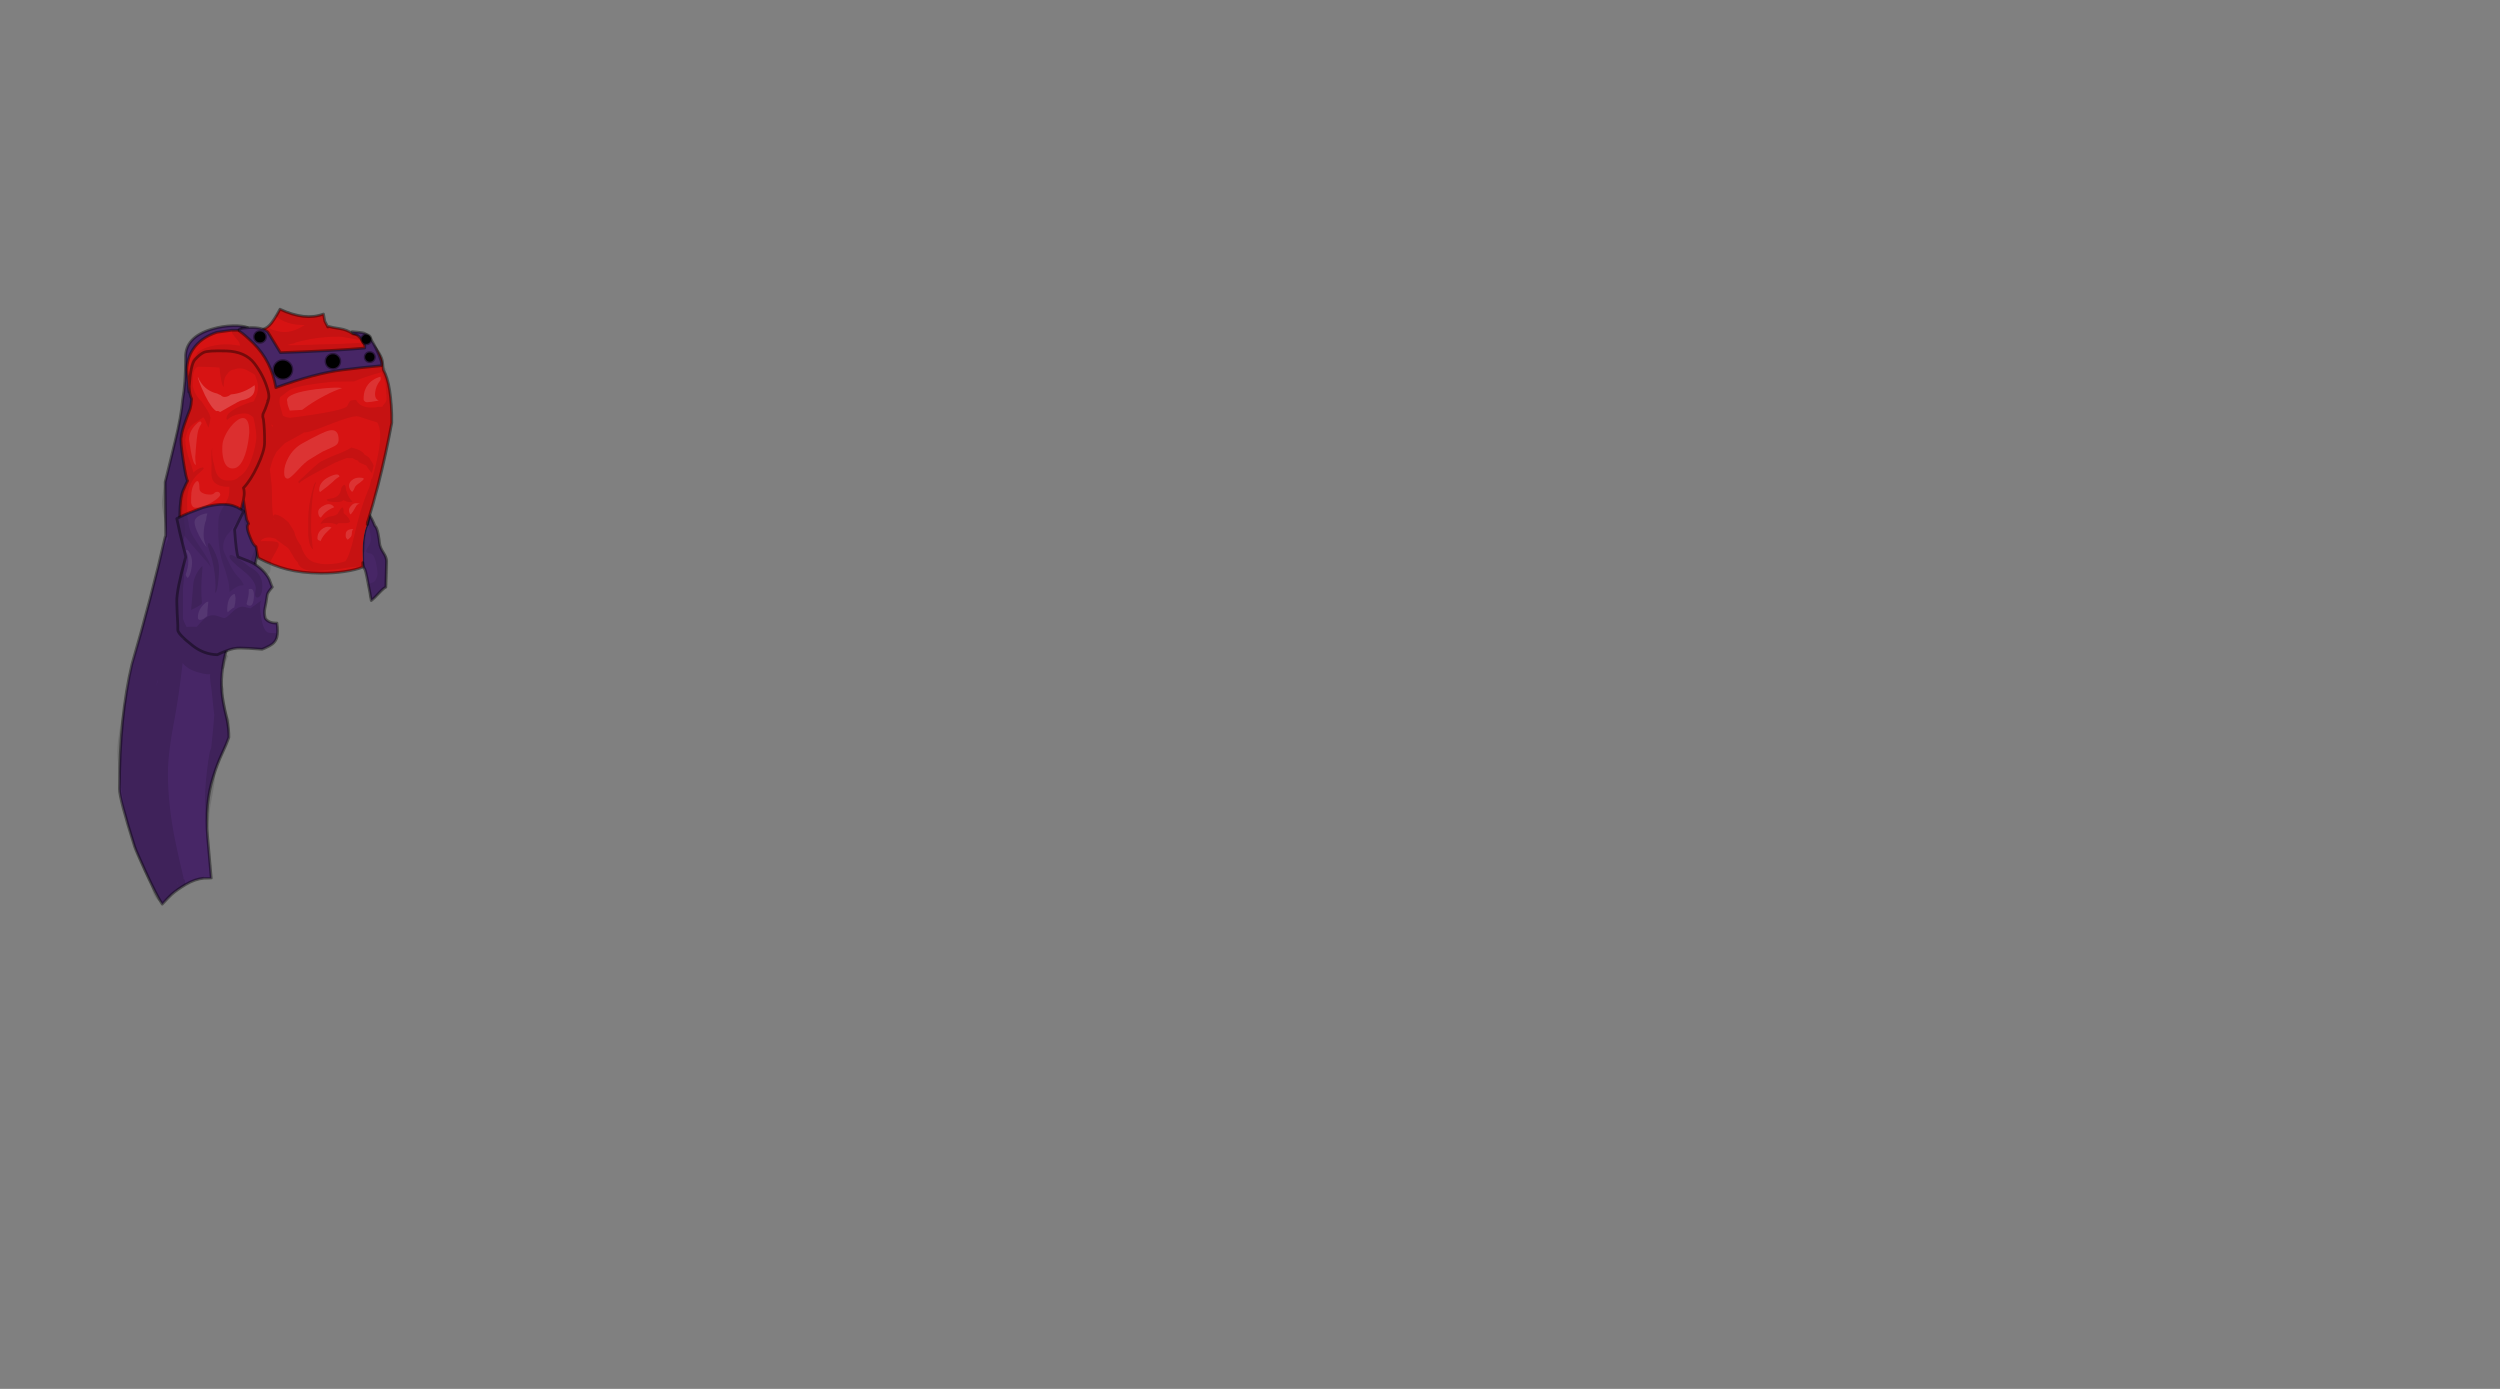 <svg id="7VA" image-rendering="auto" baseProfile="basic" version="1.1" x="0px" y="0px" width="900" height="500" ><rect width="100%" height="100%" fill="#808080" stroke="none"/><g id="Escena-1" overflow="visible"><g id="mcObject" transform="translate(96.2 232.95)"><g id="mcColor0" transform="translate(32.4 31.85)"/><path fill="#472666" stroke="none" d="M4.05 -64.2Q4.4 -65.9 5.8 -75.8 7.4 -86.9 7.4 -89.15 7.4 -93 6.65 -96.25 5.8 -99.8 3.85 -103.5 1.35 -108.05 -2.25 -110.7 -4.8 -113.25 -8.25 -114.45 -8.7 -114.6 -9.1 -114.7 -8.15 -114.9 -7.1 -115.05 -8.7 -115.75 -12.3 -115.7 -16.25 -115.6 -19.85 -114.5 -29.65 -111.6 -29.4 -104.1 -29.4 -94.65 -30.45 -89.15 -30.95 -83.1 -33.2 -73.95 -34.4 -68.95 -36.75 -59.4L-36.55 -39.85 -36.7 -39.85Q-41.65 -18.1 -48.7 6.15 -53.2 25 -53.2 51.1 -53.2 54.6 -47.75 71.8 -47.25 73.35 -43.85 80.75 -39.9 89.35 -37.8 92.55 -35.55 90.1 -34.35 89 -32.35 87.25 -29.3 85.45 -26 83.5 -22.75 83.2 -20.2 83.25 -20.15 83.2L-21.45 68.4Q-22.5 56.4 -19.4 46.6 -17.85 41.75 -16.3 38.45 -14.65 35 -13.8 32.45 -13.75 29.7 -14.45 26.15 -15.4 22.2 -15.8 20 -17.35 11.85 -15.15 2.8 -14.55 .35 -13.55 -2.25 -12.6 -4.6 -12.35 -5.4 -11.85 -6.9 -10.15 -10.3 -8.35 -13.8 -7.85 -15.25 -3.45 -32.55 -3.45 -34.85 -3.45 -36.35 -4.1 -37.3 -4.8 -38.3 -4.8 -39.45 -2.95 -44.1 -.95 -49.45 3.15 -60.2 4.05 -64.2Z"/><path id="Layer8_0_1_STROKES" stroke="#000" stroke-opacity=".41" stroke-width="1" stroke-linejoin="round" stroke-linecap="round" fill="none" d="M6.65 -96.25Q7.4 -93 7.4 -89.15 7.4 -86.9 5.8 -75.8 4.4 -65.9 4.05 -64.2 3.15 -60.2 -.95 -49.45 -2.95 -44.1 -4.8 -39.45 -4.8 -38.3 -4.1 -37.3 -3.45 -36.35 -3.45 -34.85 -3.45 -32.55 -7.85 -15.25 -8.35 -13.8 -10.15 -10.3 -11.85 -6.9 -12.35 -5.4 -12.6 -4.6 -13.55 -2.25 -14.55 .35 -15.15 2.8 -17.35 11.85 -15.8 20 -15.4 22.2 -14.45 26.15 -13.75 29.7 -13.8 32.45 -14.65 35 -16.3 38.45 -17.85 41.75 -19.4 46.6 -22.5 56.4 -21.45 68.4L-20.15 83.2Q-20.2 83.25 -22.75 83.2 -26 83.5 -29.3 85.45 -32.35 87.25 -34.35 89 -35.55 90.1 -37.8 92.55 -39.9 89.35 -43.85 80.75 -47.25 73.35 -47.75 71.8 -53.2 54.6 -53.2 51.1 -53.2 25 -48.7 6.15 -41.65 -18.1 -36.7 -39.85L-36.55 -39.85 -36.75 -59.4Q-34.4 -68.95 -33.2 -73.95 -30.95 -83.1 -30.45 -89.15 -29.4 -94.65 -29.4 -104.1 -29.65 -111.6 -19.85 -114.5 -16.25 -115.6 -12.3 -115.7 -8.7 -115.75 -7.1 -115.05 -8.15 -114.9 -9.1 -114.7 -8.7 -114.6 -8.25 -114.45 -4.8 -113.25 -2.25 -110.7 1.35 -108.05 3.85 -103.5 5.8 -99.8 6.65 -96.25Z"/><path fill="#472666" stroke="none" d="M35.25 -42.1Q34.35 -38.6 34.35 -34.8 34.35 -33.45 34.4 -30.4 34.45 -29.45 34.95 -28.25 35.25 -28.65 36.35 -22.75 36.95 -19.8 37.45 -16.75 38.7 -17.7 40.55 -19.8 42 -21.35 42.7 -21.55 42.75 -22.55 42.95 -30.9 42.95 -32.3 41.8 -34.05 40.6 -35.9 40.45 -37.4 40.35 -38.65 39.95 -40.75 39.45 -43.25 38.75 -43.65 37.9 -45.9 36.75 -47.65 36.4 -44.85 36 -44.15 35.6 -43.4 35.25 -42.1Z"/><path id="Layer7_0_1_STROKES" stroke="#000" stroke-opacity=".41" stroke-width="1" stroke-linejoin="round" stroke-linecap="round" fill="none" d="M35.25 -42.1Q35.6 -43.4 36 -44.15 36.4 -44.85 36.75 -47.65 37.9 -45.9 38.75 -43.65 39.45 -43.25 39.95 -40.75 40.35 -38.65 40.45 -37.4 40.6 -35.9 41.8 -34.05 42.95 -32.3 42.95 -30.9 42.75 -22.55 42.7 -21.55 42 -21.35 40.55 -19.8 38.7 -17.7 37.45 -16.75 36.95 -19.8 36.35 -22.75 35.25 -28.65 34.95 -28.25 34.45 -29.45 34.4 -30.4 34.35 -33.45 34.35 -34.8 34.35 -38.6 35.25 -42.1Z"/><path fill="#FEFD00" stroke="none" d="M-2 -113.75Q-1.7 -113.7 -1.35 -113.6 -1.55 -113.75 -1.6 -113.85L-1.65 -113.9 -1.6 -113.9Q-1.65 -113.95 -1.65 -114 -1.65 -114.1 -1.55 -114.2 -2.1 -114 -2.65 -113.75 -2.3 -113.75 -2 -113.75Z"/><path fill="#D71313" stroke="none" d="M.15 -88.15Q.25 -88.5 .35 -88.8 .25 -88.75 .2 -88.7 .3 -88.85 .4 -89.05 .45 -89.35 .55 -89.65 .75 -90.9 .05 -93.1 -1.35 -97.8 -4.6 -102.1 -7.9 -106.4 -14.7 -106.6 -21.5 -106.8 -22.9 -106.05 -24.35 -105.35 -26.05 -103.45 -27.55 -101.75 -28.1 -93.75 -28 -90.85 -27.2 -89.35 -27.4 -86.9 -27.75 -85.8 -29.15 -82.2 -29.85 -80.15 -30.8 -77.4 -30.95 -75.65 -31.35 -74.4 -30.25 -67.35 -29.25 -60.65 -28.65 -59.85 -29.1 -59.1 -30.25 -56.5 -31.4 -53.9 -31.5 -47.1 -31.5 -47 -31.5 -46.8 -29 -48.1 -23.25 -50.2 -18.9 -51.5 -15.2 -51.4 -12.05 -51.3 -9.45 -49.55L-9.2 -50.3Q-8.8 -51.95 -8.55 -53.1 -8.35 -54.15 -8.3 -54.75 -8.2 -56.25 -8.55 -57.3 -5.95 -60 -3.5 -65.2 -.95 -70.6 -.95 -73.65 -.9 -78.1 -1.35 -81.85 -1.45 -82.45 -1.6 -82.9L-1.55 -83.85Q-.7 -85.5 .15 -88.15M.85 -115.9Q.5 -115.55 .05 -115.2 -.7 -114.7 -1.45 -114.4 -1.55 -114.3 -1.55 -114.2 -1.65 -114.1 -1.65 -114 -1.65 -113.95 -1.6 -113.9L-1.65 -113.9 -1.6 -113.85Q-1.55 -113.75 -1.35 -113.6 -1.7 -113.7 -2 -113.75 -2.3 -113.75 -2.65 -113.75 -3.7 -113.75 -5.05 -114.05L-12.8 -114.05Q-14.2 -113.9 -17.25 -113.45 -17.7 -113.4 -18.2 -113.3 -24 -111.35 -26.75 -107.15 -28.85 -103.95 -28.95 -99.8L-28.2 -91.8Q-28.15 -92.85 -28.1 -93.75 -27.55 -101.75 -26.05 -103.45 -24.35 -105.35 -22.9 -106.05 -21.5 -106.8 -14.7 -106.6 -7.9 -106.4 -4.6 -102.1 -1.35 -97.8 .05 -93.1 .75 -90.9 .55 -89.65 .45 -89.35 .4 -89.05 .3 -88.85 .2 -88.7 .25 -88.75 .35 -88.8 .25 -88.5 .15 -88.15 -.7 -85.5 -1.55 -83.85L-1.6 -82.9Q-1.45 -82.45 -1.35 -81.85 -.9 -78.1 -.95 -73.65 -.95 -70.6 -3.5 -65.2 -5.95 -60 -8.55 -57.3 -8.2 -56.25 -8.3 -54.75 -8.35 -54.15 -8.55 -53.1 -8.15 -49.9 -7.4 -45.9 -7.05 -45.2 -6.7 -44.4 -7.15 -44 -7.15 -43.1 -7.15 -41.9 -6.05 -39.25 -4.95 -36.55 -4.05 -36.2 -3.45 -32.2 -3.1 -32 2.4 -29.2 7.1 -28 12.35 -26.65 19.25 -26.6 23.6 -26.55 27.65 -27.15 31.85 -27.75 34.4 -28.8 34.35 -29.65 34.4 -30.4 34.35 -33.45 34.35 -34.8 34.35 -38.6 35.25 -42.1 35.6 -43.4 36 -44.15 36.05 -44.55 36.05 -44.9L36.4 -45.85Q38 -50.85 39.9 -58.3 42.75 -69.55 44.85 -80.75 44.85 -94.6 41.8 -99.85 41.8 -100.15 41.5 -102.75 41.15 -105.3 37.5 -109.45 34.35 -113 30.95 -112.7 30.8 -112.8 30.7 -112.85 28.75 -114.25 26.15 -114.65 23.6 -115 21.65 -115.55 21.6 -115.6 21.6 -115.65 20.8 -117.1 20.75 -117.3 20.65 -117.55 20.25 -119.9 13.6 -117.35 4.6 -121.65 2.25 -117.3 .85 -115.9M21.9 -115.25Q21.85 -115.25 21.8 -115.25 21.75 -115.35 21.7 -115.4 21.8 -115.35 21.9 -115.25Z"/><path id="Layer6_0_1_STROKES" stroke="#000" stroke-opacity=".41" stroke-width="1" stroke-linejoin="round" stroke-linecap="round" fill="none" d="M-1.55 -114.2Q-1.55 -114.3 -1.45 -114.4 -.7 -114.7 .05 -115.2 .5 -115.55 .85 -115.9 2.25 -117.3 4.6 -121.65 13.6 -117.35 20.25 -119.9 20.65 -117.55 20.75 -117.3 20.8 -117.1 21.6 -115.65 21.6 -115.6 21.65 -115.55 23.6 -115 26.15 -114.65 28.75 -114.25 30.7 -112.85 30.8 -112.8 30.95 -112.7 34.35 -113 37.5 -109.45 41.15 -105.3 41.5 -102.75 41.8 -100.15 41.8 -99.85 44.85 -94.6 44.85 -80.75 42.75 -69.55 39.9 -58.3 38 -50.85 36.4 -45.85L36.05 -44.9Q36.05 -44.55 36 -44.15M34.4 -30.4Q34.35 -29.65 34.4 -28.8 31.85 -27.75 27.65 -27.15 23.6 -26.55 19.25 -26.6 12.35 -26.65 7.1 -28 2.4 -29.2 -3.1 -32 -3.45 -32.2 -4.05 -36.2 -4.95 -36.55 -6.05 -39.25 -7.15 -41.9 -7.15 -43.1 -7.15 -44 -6.7 -44.4 -7.05 -45.2 -7.4 -45.9 -8.15 -49.9 -8.55 -53.1 -8.8 -51.95 -9.2 -50.3L-9.45 -49.55M-31.5 -46.8Q-31.5 -47 -31.5 -47.1 -31.4 -53.9 -30.25 -56.5 -29.1 -59.1 -28.65 -59.85 -29.25 -60.65 -30.25 -67.35 -31.35 -74.4 -30.95 -75.65 -30.8 -77.4 -29.85 -80.15 -29.15 -82.2 -27.75 -85.8 -27.4 -86.9 -27.2 -89.35 -28 -90.85 -28.1 -93.75 -28.15 -92.85 -28.2 -91.8L-28.95 -99.8Q-28.85 -103.95 -26.75 -107.15 -24 -111.35 -18.2 -113.3 -17.7 -113.4 -17.25 -113.45 -14.2 -113.9 -12.8 -114.05L-5.05 -114.05Q-3.7 -113.75 -2.65 -113.75 -2.1 -114 -1.55 -114.2 -1.65 -114.1 -1.65 -114 -1.65 -113.95 -1.6 -113.9L-1.65 -113.9 -1.6 -113.85Q-1.55 -113.75 -1.35 -113.6 -1.7 -113.7 -2 -113.75 -2.3 -113.75 -2.65 -113.75M21.9 -115.25Q21.8 -115.35 21.7 -115.4 21.75 -115.35 21.8 -115.25 21.85 -115.25 21.9 -115.25ZM-28.1 -93.75Q-27.55 -101.75 -26.05 -103.45 -24.35 -105.35 -22.9 -106.05 -21.5 -106.8 -14.7 -106.6 -7.9 -106.4 -4.6 -102.1 -1.35 -97.8 .05 -93.1 .75 -90.9 .55 -89.65 .45 -89.35 .4 -89.05 .3 -88.85 .2 -88.7 .25 -88.75 .35 -88.8 .25 -88.5 .15 -88.15 -.7 -85.5 -1.55 -83.85L-1.6 -82.9Q-1.45 -82.45 -1.35 -81.85 -.9 -78.1 -.95 -73.65 -.95 -70.6 -3.5 -65.2 -5.95 -60 -8.55 -57.3 -8.2 -56.25 -8.3 -54.75 -8.35 -54.15 -8.55 -53.1"/><path fill="#472666" stroke="none" d="M.85 -.45Q3 -1.6 3.5 -3.6 4 -5.6 3.5 -8.65 .6 -8.55 -.7 -10.35 -1.2 -12.4 -.8 -14.1 -.4 -15.85 0 -18.8 .1 -19.6 1.85 -21.6 1.65 -21.85 1.25 -23 .85 -24.35 .25 -25.25 -2.2 -29 -6.45 -30.85 -8.6 -31.75 -10.5 -32.45 -11.15 -33.9 -11.75 -42.3L-8.5 -48.85Q-8.95 -49.25 -9.45 -49.55 -12.05 -51.3 -15.2 -51.4 -18.9 -51.5 -23.25 -50.2 -29 -48.1 -31.5 -46.8 -32.1 -46.5 -32.55 -46.25 -31.4 -40.65 -30.5 -37.3 -29.6 -34 -29.35 -32.4 -32.7 -20.4 -32.55 -16.25 -32.45 -12.15 -32.3 -10 -32.15 -7.85 -32.2 -6.3 -32.3 -4.75 -26.75 -.45 -22.75 2.65 -17.95 2.75 -16.85 2.15 -14.4 1.25 -12 .3 -9.7 .35 -7.4 .35 -1.85 .8 -1.35 .7 .85 -.45Z"/><path id="Layer5_0_1_STROKES" stroke="#000" stroke-opacity=".41" stroke-width="1" stroke-linejoin="round" stroke-linecap="round" fill="none" d="M-8.5 -48.85L-11.75 -42.3Q-11.15 -33.9 -10.5 -32.45 -8.6 -31.75 -6.45 -30.85 -2.2 -29 .25 -25.25 .85 -24.35 1.25 -23 1.65 -21.85 1.85 -21.6 .1 -19.6 0 -18.8 -.4 -15.85 -.8 -14.1 -1.2 -12.4 -.7 -10.35 .6 -8.55 3.5 -8.65 4 -5.6 3.5 -3.6 3 -1.6 .85 -.45 -1.35 .7 -1.85 .8 -7.4 .35 -9.7 .35 -12 .3 -14.4 1.25 -16.85 2.15 -17.95 2.75 -22.75 2.65 -26.75 -.45 -32.3 -4.75 -32.2 -6.3 -32.15 -7.85 -32.3 -10 -32.45 -12.15 -32.55 -16.25 -32.7 -20.4 -29.35 -32.4 -29.6 -34 -30.5 -37.3 -31.4 -40.65 -32.55 -46.25 -32.1 -46.5 -31.5 -46.8 -29 -48.1 -23.25 -50.2 -18.9 -51.5 -15.2 -51.4 -12.05 -51.3 -9.45 -49.55 -8.95 -49.25 -8.5 -48.85Z"/><path fill="#000" fill-opacity=".12" stroke="none" d="M-20.3 77.9L-20.3 78.7Q-20.2 78.9 -20.1 79.1 -20.2 78.5 -20.3 77.9M-23.35 -29.25Q-24.8 -27.8 -25.75 -25.8 -26.65 -23.85 -26.7 -21.6L-27.4 -13.4Q-26.85 -13.6 -26.3 -13.9 -25.3 -14.4 -24.35 -15 -23.9 -15.35 -23.5 -15.7 -24 -21.5 -23.4 -27.3 -23.3 -28.25 -23.35 -29.25M-10.5 -31.95Q-13.6 -34 -13.6 -32.55 -13.6 -31.4 -8.85 -27.65 -4.1 -23.9 -4.1 -21.05 -4.1 -21 -4.35 -19.4 -4.45 -17.85 -3.6 -17.85 -2.5 -17.85 -2 -19.7 -1.75 -20.8 -1.75 -22 -1.75 -26.65 -6.5 -28.95 -8.85 -30.85 -10.5 -31.95M-17.35 -28.05Q-17.35 -31.3 -19.35 -35.15 -21.35 -39 -21.35 -36.45 -21.35 -36.2 -19.95 -31.9 -18.6 -26.65 -18.6 -21.45 -18.6 -21.15 -18.7 -20.4 -18.75 -19.75 -18.6 -19.45 -17.95 -20.45 -17.6 -24.1 -17.35 -26.55 -17.35 -28.05M2.35 -2.05Q3.05 -3.25 3.3 -3 3.7 -4.65 3.35 -4.8 3.15 -4.9 3.3 -5.1 2.5 -4.9 .6 -5.15 -1.35 -5.45 -2.2 -10.8 -3.05 -16 -2 -16.85L-2.5 -16.5Q-4.15 -15.3 -6 -13.95 -6.3 -13.95 -7.4 -14.25 -8.5 -14.55 -8.85 -14.55 -10.65 -14.55 -12.7 -12.5 -14.75 -10.45 -15.4 -10.45 -15.95 -10.45 -17.2 -10.95 -18.45 -11.45 -19.45 -11.45 -21.45 -11.45 -23.15 -9.7 -24.1 -8.8 -25.35 -7.3 -27.6 -7.4 -29.05 -7.25 -30.05 -9.2 -30.35 -10.2L-30.35 -20.7Q-30 -24.2 -29.9 -26.7 -29.8 -28.5 -29.8 -29.95L-30.3 -36.95Q-30.3 -37.95 -29.9 -39.5 -29.85 -39.8 -29.75 -40.05 -29.5 -41.25 -29.5 -42.15 -29.5 -42.3 -29.9 -45.4 -30.3 -48.55 -30.3 -50.8 -30.3 -54 -29.5 -56 -28.75 -58 -28.75 -60.35L-28.75 -60.4Q-28.75 -64.15 -30.75 -68.3 -30.8 -68.4 -30.85 -68.5 -30.25 -70.25 -30.25 -70.65 -30.25 -72.55 -31.1 -72.05 -30.9 -73.55 -30.65 -75.4 -30.55 -76 -28.7 -81.4 -26.9 -86.6 -26.9 -87.65 -26.9 -87.75 -27 -88.1 -27.05 -88.25 -27.05 -88.35 -27.25 -89.1 -27.7 -90.55 -27.7 -90.6 -27.7 -90.65L-27.7 -90.75 -27.75 -90.8Q-27.85 -91.1 -27.95 -91.35 -29 -94.75 -29.4 -95.7 -29.6 -95.45 -29.65 -95.15 -29.85 -90.5 -30.6 -86.2 -31.1 -83.25 -31.8 -81.25 -32.2 -79.3 -32.7 -76.8 -35.05 -65.25 -35.05 -64.95 -35.2 -64.5 -35.1 -64.2 -35.4 -63.55 -35.7 -62.9 -36.45 -61.35 -37.15 -57.75 -37.9 -54 -37.9 -51.7 -37.9 -50 -36.5 -43.3 -36 -40.9 -35.7 -38.95 -38.3 -33.35 -40.4 -23.9 -41.95 -18.55 -45.65 -3.6 -48.95 9.5 -50.25 15.3 -53.95 31.6 -53.95 37.5 -53.95 41.6 -52.45 51.6 -51.15 60.4 -50.3 63.85 -48.15 72.25 -44.45 80.5 -43.2 83.3 -42.05 85.3 -41.85 86.05 -41.1 88.45 -39.65 91.85 -37.7 91.85 -34.65 89.15 -32.9 87.4 -32.85 87.45 -32.8 87.5 -30.2 86.15 -29.45 85.45 -29.65 84.7 -29.7 83.8 -29.95 83.55 -30.15 83.4 -30.15 83.2 -30.15 82.95 -31.55 77.3 -32.95 70.6 -35.75 57.25 -35.75 45.5 -35.75 38 -33.4 26.05 -31.85 17.9 -30.45 5.7 -28.8 7.95 -25 9.05 -21.2 10.15 -20.55 9.65 -20.7 11.4 -20.05 15.25 -19.85 17.6 -19.45 21.1 -19.25 23.05 -19.05 24.5 -19.3 28.05 -20.15 36.25 -20.45 37 -20.7 37.8 -20.95 39.15 -21.2 40.85 -22.4 49.4 -22.4 54.8 -22.4 59.55 -21.65 64.45 -21.5 65.25 -21.4 66 -21.35 64.05 -20.95 62.25 -20.8 58.65 -20 54.65 -18.65 47.75 -18.65 44.5 -18.65 44.2 -18.7 44 -18 42.25 -17 40.3 -15 36.3 -14.15 31.95 -13.6 29.25 -13.55 26.4 -14.15 25 -14.65 23L-15.8 16.5Q-15.8 15.75 -15.65 15.15 -16.3 12.75 -16.7 11.6 -16.6 9.4 -16.6 8.2 -15.95 7.9 -15.4 7.55 -14.95 5.05 -14.05 3.2 -14.2 3.1 -14.3 3.05 -14.6 2.85 -15.05 2.75 -14.8 1.75 -14.65 1.2 -14 .95 -13.35 .8 -13 .75 -12.45 .65 -12.3 .45 -12.1 .25 -10.45 0 -8.45 0 -4 .5 -2.65 .6 -1.2 .7 -.75 -.1 .55 -.7 2.35 -2.05M-32 -44.1Q-32 -44.05 -32 -43.95 -32.05 -44 -32.05 -44.05 -32.05 -44.1 -32 -44.1M-32.2 -5.5Q-32.1 -5.4 -32 -5.25 -31.4 -4.5 -30.9 -3.75 -30.35 -3.4 -29.75 -2.95 -30.1 -2.9 -30.4 -2.75 -31.45 -4.1 -32.2 -5.5M-39.3 11.7Q-39.65 12.85 -39.95 14.15 -39.75 12.8 -39.4 11.85 -39.35 11.75 -39.3 11.7M-37.65 6.25Q-37.5 6.05 -37.35 5.85 -37.45 6.1 -37.55 6.35 -37.6 6.3 -37.65 6.25M-32.1 85.25Q-32.15 85.25 -32.2 85.3 -32.65 84.15 -33.05 82.85 -32.6 84.1 -32.1 85.25Z"/><path fill="#000" fill-opacity=".08" stroke="none" d="M-32 -43.95Q-32 -44.05 -32 -44.1 -32.05 -44.1 -32.05 -44.05 -32.05 -44 -32 -43.95M20.05 -120.3Q20.05 -120.1 19.1 -120.05 15.7 -119.15 11.85 -119.85 8 -120.6 4.3 -122.05 4.15 -120.25 2.85 -119.35 6.9 -115.8 13.5 -115.95 8.7 -112.8 4.6 -113.55 1.4 -114.2 1.05 -114.75 0 -114.35 -.9 -113.9 .25 -113.5 1.05 -112.9 .85 -112.85 .65 -112.75 -.55 -112.15 -2.6 -110.25 -3.4 -109.5 -3.85 -108.85 -5 -110.3 -6.85 -112 -10.8 -115.5 -11.3 -114 -12 -114.2 -12.65 -114.05L-12.7 -113.2Q-12.7 -112.95 -11.7 -111.75 -10.4 -110.2 -10.2 -109.9 -9.9 -109.45 -9.8 -108.5 -14 -109.25 -17.25 -108.85 -20.6 -108.45 -23.05 -107.35 -25.45 -106.3 -25.5 -105.15 -25.85 -104.8 -26.15 -104.45 -27.45 -103.3 -27.5 -102 -28.1 -100.3 -28.1 -98.2 -28.1 -95.6 -28 -93.65 -28.1 -93.4 -28.1 -93 -28.1 -91.85 -27.75 -90.85L-27.75 -90.8 -27.7 -90.75 -27.7 -90.65Q-27.7 -90.6 -27.7 -90.55 -27.25 -89.1 -27.05 -88.35 -27 -88.25 -26.95 -88.15 -27 -88.15 -27 -88.1 -26.9 -87.75 -26.9 -87.65 -26.9 -86.6 -28.7 -81.4 -30.55 -76 -30.65 -75.4 -30.9 -73.55 -31.1 -72.05 -30.25 -72.55 -30.25 -70.65 -30.25 -70.25 -30.85 -68.5 -30.8 -68.4 -30.75 -68.3 -28.75 -64.15 -28.75 -60.4L-28.75 -60.35Q-28.75 -58 -29.5 -56 -30.3 -54 -30.3 -50.8 -30.3 -48.55 -29.9 -45.4 -29.5 -42.3 -29.5 -42.15 -29.5 -41.25 -29.75 -40.05 -29.65 -39.85 -29.5 -39.7 -27 -36.6 -21.55 -30.45 -20.9 -29.6 -20.3 -28.8 -20.7 -30.15 -21 -30.8 -21.7 -32.45 -25.55 -38.05 -28.15 -41.8 -28.3 -44.75 -28.75 -46.6 -28.75 -48.4L-28.85 -53.05Q-28.85 -53.9 -28.5 -55.85 -27.95 -59.1 -25.35 -61.9 -22.9 -64.05 -22.9 -64.2 -22.9 -64.55 -23 -64.6 -23.1 -64.6 -23.1 -64.7 -24.75 -64.55 -26.55 -62.85 -27 -64.6 -27.8 -66.8 -29.5 -71.25 -29.5 -74.6 -29.5 -75.45 -28.6 -78.15 -27.5 -79.6 -27.35 -79.75 -26.9 -80.2 -24.5 -81.7 -23.55 -82.3 -23.05 -82.75 -22.85 -82.55 -22.65 -82.3L-21.15 -79Q-20.55 -80.9 -20.4 -82.75 -20.5 -82.8 -20.55 -82.85 -20.55 -83.8 -22.4 -86.55 -22.95 -87.4 -23.6 -88.4 -24.05 -88.75 -24.45 -89.25 -25.4 -90.35 -26 -91.6 -26.7 -93.2 -26.85 -94.05 -26.75 -97.9 -26.6 -98.45 -26.05 -100.95 -24.55 -100.95 -24.35 -100.95 -24.2 -100.9 -24.05 -100.95 -21.3 -100.85 -18.4 -100.75 -17.2 -100.65 -17.15 -100.35 -17.1 -100 -17.05 -98.9 -16.7 -96.9 -16.6 -96.25 -16.5 -95.75 -16.1 -93.9 -15.7 -93.7 -15.7 -94.25 -15.6 -94.8 -15.6 -97.15 -14.35 -98.35 -13.65 -99.6 -12.1 -99.95 -12.05 -99.95 -12 -99.9 -9.35 -101.05 -6.6 -99.3 -5.35 -98.65 -4.4 -98 -4.25 -97.6 -3.9 -96.6 -3.3 -94.9 -3.3 -93.65 -3.3 -91.95 -4 -90.2 -4.7 -88.85 -4.75 -88.55 -4.85 -88.45 -4.9 -88.45 -8.2 -87.55 -11.1 -86.05 -14.6 -84.15 -14.6 -82.65 -14.7 -82.3 -14.6 -82 -14.55 -81.85 -14.45 -81.75 -14.3 -81.95 -14.1 -82.1 -12.45 -83.45 -10.2 -83.9 -7.25 -84.55 -5.8 -83.3 -5.35 -83.1 -4.95 -82.6 -3.9 -77.95 -3.9 -75.4 -4.25 -71.65 -5.55 -68 -7.3 -62.95 -10.05 -61.35 -11.25 -60.1 -13.1 -59.95 -13.3 -60 -13.55 -60L-13.6 -60Q-13.9 -59.95 -14.2 -59.95 -17.5 -59.95 -18.6 -63.4 -18.95 -64.4 -19.05 -65.4 -19.1 -65.5 -19.1 -65.55 -19.85 -67.8 -19.85 -70.7 -19.85 -71.25 -19.8 -71.8 -19.95 -71.35 -20 -70.95 -20.1 -70.4 -20.1 -67.7 -20.1 -66.85 -20 -66.1 -20.1 -64.7 -20.1 -63 -20.1 -61 -19.6 -60.1 -18.4 -57.95 -14.65 -57.7L-13.6 -57.7Q-13.6 -55.7 -13.85 -54.45 -14 -53.5 -15.8 -50.5 -17.5 -47.75 -17.55 -45.95 -17.75 -42.5 -17.6 -39.65 -17.25 -33.15 -15.45 -28.65 -15.1 -27.75 -14.55 -25.65 -13.85 -23.3 -13.8 -22.55L-13.6 -19.8Q-10.85 -22.2 -9.1 -22.2 -8.4 -22.2 -8.5 -22.45 -9 -23.8 -10.8 -25.65 -12.3 -27.2 -14.15 -31.2 -15.8 -34.6 -15.85 -35.35 -16 -37.55 -15.05 -39.35 -14.5 -40.4 -13.15 -41.8 -9.1 -47.9 -8.75 -48.1 -8.4 -45.65 -7.9 -43.2 -7.05 -39.45 -4.9 -37.85 -4.8 -37.55 -4.4 -36.25 -4.35 -35.9 -4.35 -35.5 -4.6 -34.85 -5.05 -33.8 -5.9 -31.6 -5.9 -31.05 -.55 -26.1 -.45 -26.1 1.1 -26.1 1.25 -28.25 1.15 -30.7 1.4 -31.3 1.55 -31.6 3.05 -34.25 4.15 -36.15 4.15 -36.75 4.15 -37.95 2.8 -37.95 2.1 -38.15 .1 -38.15 -1.85 -38.2 -2.3 -38.1 -2.3 -38.2 -2.35 -38.3 -2.05 -38.6 -1.7 -38.85 0 -39.9 2.55 -39.15 2.7 -39.1 2.9 -39.05 3.3 -38.7 3.8 -38.35 7.45 -35.7 7.5 -35.65 7.95 -35.2 9.55 -32.35 10.35 -31.05 11.05 -30.4 11.1 -30.2 11.15 -29.95 12.2 -28 15.1 -27.55 15.45 -27.25 20.6 -27.65 25.5 -28 27.1 -28.3 30.8 -29 33.65 -28.95 34.5 -29.3 34.15 -29.5 34.8 -30.4 34.5 -30.95 34.2 -31.5 34.4 -32.35 34.55 -33.25 34.5 -33.65 34.85 -34.05 35.2 -34.4 35.25 -39.65 35.55 -41.3 35.9 -43.35 36.65 -43.7 36.7 -43.15 37 -41.4 37.3 -39.5 37.3 -38.8 37.3 -37.6 36.45 -36.3 35.6 -35.05 35.6 -34.55 35.6 -33.9 36.9 -33.75 38.45 -33.55 39.1 -30.65 39.7 -27.85 39.7 -26.35 39.7 -25.45 39.05 -24.3 38.75 -23.45 37.75 -23.2 36.95 -23 36.9 -22.55 36.7 -23 36.5 -23 36.2 -23 36.1 -22.75 36.05 -22.6 36.05 -22.5 36.05 -22.05 36.6 -19.75 36.65 -19.4 36.55 -18.25 36.7 -17.2 38.15 -17.2L41.95 -20.15Q43.4 -21.5 43.3 -23.25 43.6 -28.15 43.6 -29.45 43.6 -31.15 43.55 -31.35 43.4 -32.35 42.6 -33.45 40.8 -35.9 40.3 -37.5 39.7 -40.3 39.4 -41.55 39.05 -43.15 38.45 -44.25 38.25 -45.7 37.2 -47.5 37.6 -48.05 37.95 -50.8 38.25 -53.65 39.35 -55.25 40.45 -56.9 43.05 -68.95 45.15 -78.5 45.35 -82.6 45.5 -83.1 45.4 -84.2 45.4 -85.85 44.2 -92.45 44.15 -92.7 44.15 -92.9 44.05 -93.8 43.75 -95.1 43.6 -96.15 43.15 -97.55 42.95 -98.1 42.65 -98.95 42.55 -99.25 42.5 -99.45 43 -99.7 43 -99.8 43 -100.3 42.25 -100.55 42.2 -100.65 42.2 -100.7L41.95 -101.2Q41.85 -101.7 41.75 -102.4 41.7 -102.45 41.75 -102.5 41.7 -102.6 41.7 -102.7L41.7 -102.75Q41.65 -102.8 41.65 -102.85L41.65 -102.9Q41.3 -104.1 40.9 -105.15 40 -106.7 39.75 -107.35 39.75 -107.4 39.7 -107.5 39.25 -108.25 38.75 -108.9 38.45 -109.6 37.6 -110.4 37.05 -110.95 35.75 -112 33.6 -113.8 33.2 -113.65 32.3 -113.25 31.7 -113.1 30.4 -113.5 28.75 -113.95 26.8 -114.45 25.55 -114.95 25.5 -115 25.4 -115 23.3 -115.35 21.6 -115.5 21.65 -115.75 21 -116.35 20.35 -116.95 20.05 -120.3M7.2 -105.95Q7.4 -105.95 9.05 -106.15 10.6 -106.35 11.1 -106.3L31.1 -106.3Q33.25 -106.8 35.45 -107.35 35.95 -107.5 36.25 -107.75 36.8 -106.75 37.4 -105.3 38.65 -102.3 39.45 -101 38.25 -101.05 36.65 -101 30.65 -100.8 22.65 -99.3 10.55 -97.05 5.65 -94.6 5.75 -95.05 5.9 -95.5 5.9 -96.1 6.3 -99.9 6.3 -100.45 6.2 -101.4 6.25 -101.7 6.3 -101.95L6.15 -104.05Q6.15 -104.15 6.15 -104.2 6.4 -105.25 6.65 -106 6.9 -105.95 7.2 -105.95M7.25 -108.75Q8.35 -109.15 9.7 -109.35 9.95 -109.5 10.25 -109.65 11.25 -109.95 12.35 -110.2 18.6 -111.75 25.65 -111.75 27 -111.75 29.65 -111.2 32.3 -110.7 32.65 -110.7 33.8 -110.7 34.85 -109.6 31.1 -109.4 26.6 -109.15L18.35 -108.95 17.85 -108.9 8.85 -108.65Q7.9 -108.75 7.25 -108.75M41.15 -98.95Q42.25 -96.4 42.6 -95 42.75 -92.65 42.85 -91.35 42.9 -90.8 43 -90.35 42.95 -90.2 42.95 -90 43 -89.15 42.9 -88.85 42.65 -88 42.05 -87.45 41.6 -87.05 41.55 -86.6 41.25 -86.5 40.9 -86.5 40.45 -86.5 40 -86.5 39.05 -86.2 37.65 -86.2 33.65 -86.2 32.15 -88.7 32.1 -88.8 32.05 -88.9 31.6 -89.05 31.15 -88.95 30.55 -88.85 30 -88.75 29.7 -88.6 28.8 -86.8 27.9 -85.05 8.45 -82.55 7.05 -82.55 5.65 -83.3 5.6 -83.6 5.05 -85.35 4.4 -87.45 4.4 -88.4 4.4 -88.95 4.6 -89.95 8.1 -92.7 8.85 -92.95 12.4 -94.4 23.75 -95.55L31.35 -95.65Q34.45 -97.05 39.35 -98.45 40.4 -98.75 41.15 -98.95M32.2 -83.1Q33 -83.1 34.95 -82.35 35.3 -82.25 39.6 -80.85 41.5 -78.05 40 -69.8 39 -64.7 37.7 -60.4 37.65 -60.65 37.55 -60.85L36.95 -58.2 36.95 -58.15Q36.9 -58.05 36.9 -57.9 36.4 -56.7 35.95 -55.55 33.45 -49.5 31.3 -39.95 29.65 -32.85 28.15 -30.9 25.2 -29.85 21.25 -29.85 19.4 -29.85 18.05 -30.25 13.9 -30.85 12.25 -36.15L12.25 -36.2Q12.25 -36.3 12.25 -36.4 10.95 -37.9 10.1 -40.2 9.85 -40.95 9.65 -41.7 8.9 -42.9 7.7 -44.85 7.45 -45.1 7.2 -45.3 5.25 -47.05 3.75 -47.55 2.15 -48.1 2.15 -46.9 1.8 -48.9 1.75 -51.8 1.7 -57.3 1.6 -58.2 1.25 -61.2 .95 -64 1.35 -65.25 1.8 -66.9 1.9 -67.25 2 -67.6 2.6 -68.8 3.3 -70.25 4.55 -71.65 6.35 -73.4 8.95 -74.8 11.25 -76.1 12.45 -76.75 13.35 -77.3 13.6 -77.3 13.8 -77.3 15.25 -77.3 22.55 -80.2 29.9 -83.1 32.2 -83.1M1.4 -80.15Q1.7 -79.95 2.1 -79.7 1.95 -79.5 1.85 -79.25 1.65 -79.7 1.4 -80.15M3 -45.85Q2.6 -46 2.3 -46.05 2.25 -46.3 2.2 -46.55 2.35 -46.15 3 -45.85M27.5 -48.3Q27.5 -48.55 27.5 -48.75 27.5 -51.15 26.4 -49.7 25.8 -48.7 25.3 -47.95 24.6 -47.3 23.15 -47.1 22.75 -47.05 22.4 -46.95 22.35 -46.95 22.3 -46.95 20.3 -46.25 19.6 -45.1 19.5 -44.95 19.15 -44.3 20.1 -44.7 21.75 -44.7 23.9 -44.7 25 -44.05 25.3 -44.3 25.65 -44.6 25.8 -44.6 26 -44.6 26.75 -44.6 28.25 -44.6 29.5 -44.65 29.9 -45.2 29.8 -45.3 29.75 -45.35 29.75 -45.4 29.75 -45.45 29.45 -46.4 28.45 -47.4 27.8 -47.95 27.5 -48.3M28.4 -56.45Q28.35 -56.7 28.35 -56.9 28.25 -58.1 27.9 -58.35 27.45 -58.7 26.65 -57.2 26.45 -54.55 23.9 -53.65 21.4 -53.25 21.4 -53.15 21.4 -52.2 25.25 -52.2 26.65 -52.2 27.5 -52.9 27.65 -52.8 27.85 -52.7 28.9 -52.2 29.65 -52.2 30.4 -52.2 30.75 -52.35 29.7 -53.2 28.85 -55.2 28.7 -55.65 28.6 -56 28.5 -56.25 28.4 -56.45M16.2 -52.75Q16.65 -57.25 17.55 -59.15 17.2 -59.95 16.2 -56.15 14.75 -50.75 14.75 -45.65 14.75 -45.6 14.75 -40.35 15.1 -35.95 16.55 -35.2 16.4 -35.65 16.3 -36.15 16.1 -38.65 16.05 -39.25 15.8 -41.35 15.8 -42.2 15.8 -43.35 15.8 -44.55 15.8 -48.8 16.2 -52.75M19.45 -66.85Q19.3 -66.8 19.15 -66.7 17.75 -65.75 13.2 -61.45 12.05 -60.35 11.2 -59.55 11.2 -59.45 11.25 -59.35 11.3 -59.2 11.5 -58.95 12.4 -60.1 18.8 -63.45 22.75 -65.5 24.7 -66.55L24.75 -66.55Q25 -66.55 26 -67.05 26.95 -67.4 28.6 -68.05 29.95 -68.05 30.85 -68 31.4 -67.45 32.7 -67.15 32.85 -66.55 33.65 -66.25 35.55 -65.4 35.65 -65.35 35.8 -65.2 36.7 -63.8 37.25 -63.05 37.7 -62.7L38.3 -65.35Q38 -66.25 37.25 -67.25 36.8 -68.45 35.05 -69.25 34.2 -70.9 30.35 -71.85 29.05 -71.05 27.05 -70.15 24.7 -69.25 23 -68.55 20.55 -67.4 19.45 -66.85Z"/><path fill="#472666" stroke="none" d="M39.15 -107.55Q36.6 -112.85 34.4 -113.15 32.2 -113.45 30.55 -113.55 30.85 -112.95 31.9 -112.55 32.95 -112.15 34.2 -110.35 35.4 -108.55 35.1 -107.65 24.9 -106.7 4.75 -106 2.1 -110.4 .25 -113.4 -1.65 -115.2 -6.55 -115 -11.15 -114.8 -9.9 -113.65 -8.2 -112.55 -4.95 -109.35 1.55 -102.9 3.1 -93.4 17.15 -98.55 27.25 -99.8 33.95 -100.65 41.1 -101.3 41.65 -102.3 39.15 -107.55Z"/><path id="Layer3_0_1_STROKES" stroke="#000" stroke-opacity=".41" stroke-width="1" stroke-linejoin="round" stroke-linecap="round" fill="none" d="M41.1 -101.3Q33.95 -100.65 27.25 -99.8 17.15 -98.55 3.1 -93.4 1.55 -102.9 -4.95 -109.35 -8.2 -112.55 -9.9 -113.65 -11.15 -114.8 -6.55 -115 -1.65 -115.2 .25 -113.4 2.1 -110.4 4.75 -106 24.9 -106.7 35.1 -107.65 35.4 -108.55 34.2 -110.35 32.95 -112.15 31.9 -112.55 30.85 -112.95 30.55 -113.55 32.2 -113.45 34.4 -113.15 36.6 -112.85 39.15 -107.55 41.65 -102.3 41.1 -101.3Z"/><path fill="#000" stroke="none" d="M-2.6 -113.65Q-3.45 -113.65 -4 -113.1 -4.6 -112.5 -4.6 -111.65 -4.6 -110.85 -4 -110.25 -3.45 -109.7 -2.6 -109.7 -1.8 -109.7 -1.2 -110.25 -.6 -110.85 -.6 -111.65 -.6 -112.5 -1.2 -113.1 -1.8 -113.65 -2.6 -113.65M38.1 -105.6Q37.6 -106.05 36.9 -106.05 36.2 -106.05 35.75 -105.6 35.25 -105.1 35.25 -104.4 35.25 -103.7 35.75 -103.2 36.2 -102.75 36.9 -102.75 37.6 -102.75 38.1 -103.2 38.6 -103.7 38.6 -104.4 38.6 -105.1 38.1 -105.6M23.65 -105.4Q22.6 -105.4 21.85 -104.65 21.15 -103.95 21.15 -102.9 21.15 -101.85 21.85 -101.1 22.6 -100.4 23.65 -100.4 24.7 -100.4 25.4 -101.1 26.15 -101.85 26.15 -102.9 26.15 -103.95 25.4 -104.65 24.7 -105.4 23.65 -105.4M35.65 -112.45Q34.95 -112.45 34.5 -112 34 -111.5 34 -110.8 34 -110.1 34.5 -109.6 34.95 -109.15 35.65 -109.15 36.35 -109.15 36.85 -109.6 37.35 -110.1 37.35 -110.8 37.35 -111.5 36.85 -112 36.35 -112.45 35.65 -112.45M7.95 -102.2Q7 -103.15 5.65 -103.15 4.3 -103.15 3.35 -102.2 2.4 -101.25 2.4 -99.9 2.4 -98.55 3.35 -97.6 4.3 -96.65 5.65 -96.65 7 -96.65 7.95 -97.6 8.9 -98.55 8.9 -99.9 8.9 -101.25 7.95 -102.2Z"/><path id="Layer2_0_1_STROKES" stroke="#000" stroke-opacity=".4" stroke-width="1" stroke-linejoin="round" stroke-linecap="round" fill="none" d="M5.65 -103.15Q7 -103.15 7.95 -102.2 8.9 -101.25 8.9 -99.9 8.9 -98.55 7.95 -97.6 7 -96.65 5.65 -96.65 4.3 -96.65 3.35 -97.6 2.4 -98.55 2.4 -99.9 2.4 -101.25 3.35 -102.2 4.3 -103.15 5.65 -103.15ZM37.35 -110.8Q37.35 -110.1 36.85 -109.6 36.35 -109.15 35.65 -109.15 34.95 -109.15 34.5 -109.6 34 -110.1 34 -110.8 34 -111.5 34.5 -112 34.95 -112.45 35.65 -112.45 36.35 -112.45 36.85 -112 37.35 -111.5 37.35 -110.8ZM23.65 -105.4Q24.7 -105.4 25.4 -104.65 26.15 -103.95 26.15 -102.9 26.15 -101.85 25.4 -101.1 24.7 -100.4 23.65 -100.4 22.6 -100.4 21.85 -101.1 21.15 -101.85 21.15 -102.9 21.15 -103.95 21.85 -104.65 22.6 -105.4 23.65 -105.4ZM38.1 -105.6Q38.6 -105.1 38.6 -104.4 38.6 -103.7 38.1 -103.2 37.6 -102.75 36.9 -102.75 36.2 -102.75 35.75 -103.2 35.25 -103.7 35.25 -104.4 35.25 -105.1 35.75 -105.6 36.2 -106.05 36.9 -106.05 37.6 -106.05 38.1 -105.6ZM-2.6 -113.65Q-1.8 -113.65 -1.2 -113.1 -.6 -112.5 -.6 -111.65 -.6 -110.85 -1.2 -110.25 -1.8 -109.7 -2.6 -109.7 -3.45 -109.7 -4 -110.25 -4.6 -110.85 -4.6 -111.65 -4.6 -112.5 -4 -113.1 -3.45 -113.65 -2.6 -113.65Z"/><path fill="#FFF" fill-opacity=".08" stroke="none" d="M-11.4 -17.6Q-11.4 -17.95 -11.7 -19.15 -12.05 -19.1 -12.5 -18.8 -14.4 -17.45 -14.4 -13.25 -14.4 -12.8 -14.2 -12.55 -13.75 -13 -13.1 -13.5 -12.5 -14 -11.85 -14.3 -11.4 -16.15 -11.4 -17.6M-4.9 -19.85Q-5.15 -21.2 -6.5 -20.9 -6.6 -20.9 -6.65 -20.85 -6.65 -20.3 -6.65 -19.65 -6.65 -18.4 -7.3 -16.1 -7.4 -15.85 -7.45 -15.55 -7.15 -14.9 -6.2 -14.9 -5.3 -14.9 -4.95 -16.7 -4.65 -18.55 -4.9 -19.85M-21.2 -16.35Q-21.75 -16.4 -22.55 -15.65 -24.95 -13.45 -24.95 -10.75 -24.95 -10.15 -24.9 -10.15 -24.7 -10 -24.6 -9.9 -24.5 -9.8 -24.15 -9.8 -23.1 -9.8 -21.6 -11.2 -21.6 -12.05 -21.5 -13.4 -21.35 -15.15 -21.2 -16.35M-28.65 -24.9Q-27.9 -25.4 -27.4 -27.7 -27.05 -29.4 -27.05 -30.4 -27.05 -32.7 -28.2 -34.35 -29.05 -35.55 -29.3 -34.6 -28.4 -33.2 -28.4 -30.85 -28.4 -28.7 -29.35 -26.1 -29.2 -25.4 -28.65 -24.9M-22.9 -40.3Q-22.9 -43.6 -22 -45.8 -21.9 -47.1 -21.55 -48.1 -22.15 -48.15 -22.9 -47.9 -26.15 -46.9 -26.15 -44.95 -26.15 -43.3 -24.5 -40.1 -23.1 -37.4 -21.8 -35.95 -22.9 -38.35 -22.9 -40.3Z"/><path fill="#FFF" fill-opacity=".12" stroke="none" d="M-20.55 -54.9Q-22.05 -54.9 -23.15 -55.4 -24.4 -56 -24.4 -57 -24.4 -60.95 -25.9 -59.25 -27.4 -57.5 -27.4 -53.7 -27.4 -53.65 -27.4 -51.9 -27.1 -50.15 -25.65 -50.15 -23.1 -50.15 -19.85 -52.15 -16.9 -54 -16.9 -54.9L-17.05 -55.4Q-17.35 -55.9 -18 -55.9 -18.65 -55.9 -19.1 -55.4 -19.55 -54.9 -20.55 -54.9M-25.9 -79.9Q-28.15 -77.5 -28.15 -74.75 -26.9 -65.65 -25.75 -65.65 -25.7 -65.65 -25.65 -65.65 -25.9 -66.75 -25.9 -68.45 -25.4 -76.2 -24.8 -78.15 -24.4 -79.35 -23.65 -80.5 -23.8 -82.2 -25.9 -79.9M-11.3 -81.25Q-13.15 -79.7 -14.65 -77.1 -16.15 -74.35 -16.15 -72.4 -16.3 -70.3 -15.9 -68.3 -15.15 -64.3 -12.4 -64.3 -9.3 -64.3 -7.55 -70.65 -6.7 -73.85 -6.45 -77.4 -6.45 -81.4 -7.95 -82.25 -9.25 -82.95 -11.3 -81.25Z"/><path fill="#FFF" fill-opacity=".2" stroke="none" d="M-4.45 -93.55Q-4.45 -93.6 -4.55 -94.3 -8.35 -91.4 -13.05 -90.95 -13.2 -90.9 -13.25 -90.85 -14.2 -90.05 -15.4 -90.05 -16.1 -90.05 -16.75 -90.7 -17.35 -90.9 -17.95 -91.25 -21.55 -92.05 -23.65 -94.9 -24.5 -96.05 -24.95 -97.25 -24.95 -97.05 -24.95 -96.8 -23.9 -93.7 -22.4 -90.65 -20.15 -86.1 -18.35 -84.95 -17.5 -85.15 -17 -84.6 -16.5 -84.85 -13.5 -86.6 -9.9 -88.7 -9.3 -88.8 -6.25 -89.4 -5.1 -91 -4.45 -91.95 -4.45 -93.55Z"/><path fill="#FFF" fill-opacity=".14" stroke="none" d="M21.55 -41.5Q23.05 -42.95 23.15 -43.05 21.75 -43.7 20.3 -42.85 18.1 -41.55 18.1 -39.35 18.1 -38.95 18.1 -38.9 18.25 -38.5 19.2 -38.15 20 -40.1 21.55 -41.5M30.45 -40.75Q30.45 -42 31 -42.5 28.25 -42.5 28.25 -40.5 28.25 -40.45 28.25 -39.8 28.4 -39.15 28.95 -38.65 29.65 -39.15 30.1 -39.7 30.45 -40.25 30.45 -40.75M33.35 -51.65L32.1 -51.8Q31 -51.85 30.2 -50.85 29.45 -50.05 29.45 -49.35 29.45 -48.4 29.95 -47.75 30.25 -47.9 30.9 -48.85 31.5 -49.8 31.95 -50.65 32.35 -51.5 33.35 -51.65M30.5 -55.9Q30.85 -55.95 31.25 -56.85 31.6 -57.75 31.85 -58 32.05 -58.3 33.35 -59.2 34.65 -60.15 34.75 -60.55 34.85 -60.95 33.25 -61 31.65 -61.05 30.45 -60.05 29.45 -59.2 29.45 -58.1 29.45 -56.95 30.5 -55.9M24.1 -50.35Q22.85 -52.1 20.6 -51.05 18.35 -50 18.35 -48.6 18.35 -48.15 18.5 -47.6 18.8 -46.65 19.35 -46.65 21 -49.15 24.1 -50.35M18.7 -56.45Q18.7 -56.25 19 -55.8 22.25 -58.2 23.6 -59.5 24.95 -60.85 26 -61.35 25.8 -62.95 22.35 -61.3 18.7 -59.55 18.7 -56.45M25.7 -74.65Q25.7 -78.75 22.25 -77.95 20.05 -77.45 12.6 -73.3 9.4 -71.5 7.6 -68.15 6.1 -65.4 6.1 -62.95 6.05 -60.65 7.4 -60.65 8.15 -60.65 10.8 -63.5 13.8 -66.8 15.4 -67.65 15.85 -67.9 18.2 -69.35 19.9 -70.45 21.85 -71.25 24.15 -72.2 24.9 -72.8 25.7 -73.5 25.7 -74.65M20.75 -90.55Q24.45 -92.5 26.95 -93.2 25.05 -93.75 17.35 -92.8 7.1 -91.45 7.1 -88.8 7.15 -88.45 7.25 -88.2 7.25 -88.1 7.25 -88.05 7.25 -87.2 8.1 -85.15 10.6 -85.25 12.6 -85.4 12.75 -85.5 12.9 -85.65 16.5 -88.35 20.75 -90.55M40.85 -96.65Q40.85 -97.05 40.75 -97.35 36.75 -96.15 35.35 -92.9 34.65 -91.25 34.7 -89.25 34.7 -89.05 34.75 -88.9 35.2 -88.15 35.95 -88.15 37 -88.15 40.15 -88.75 38.6 -89.35 38.85 -91.7 39.1 -94.1 40.8 -96.15 40.85 -96.4 40.85 -96.65Z"/></g></g></svg>